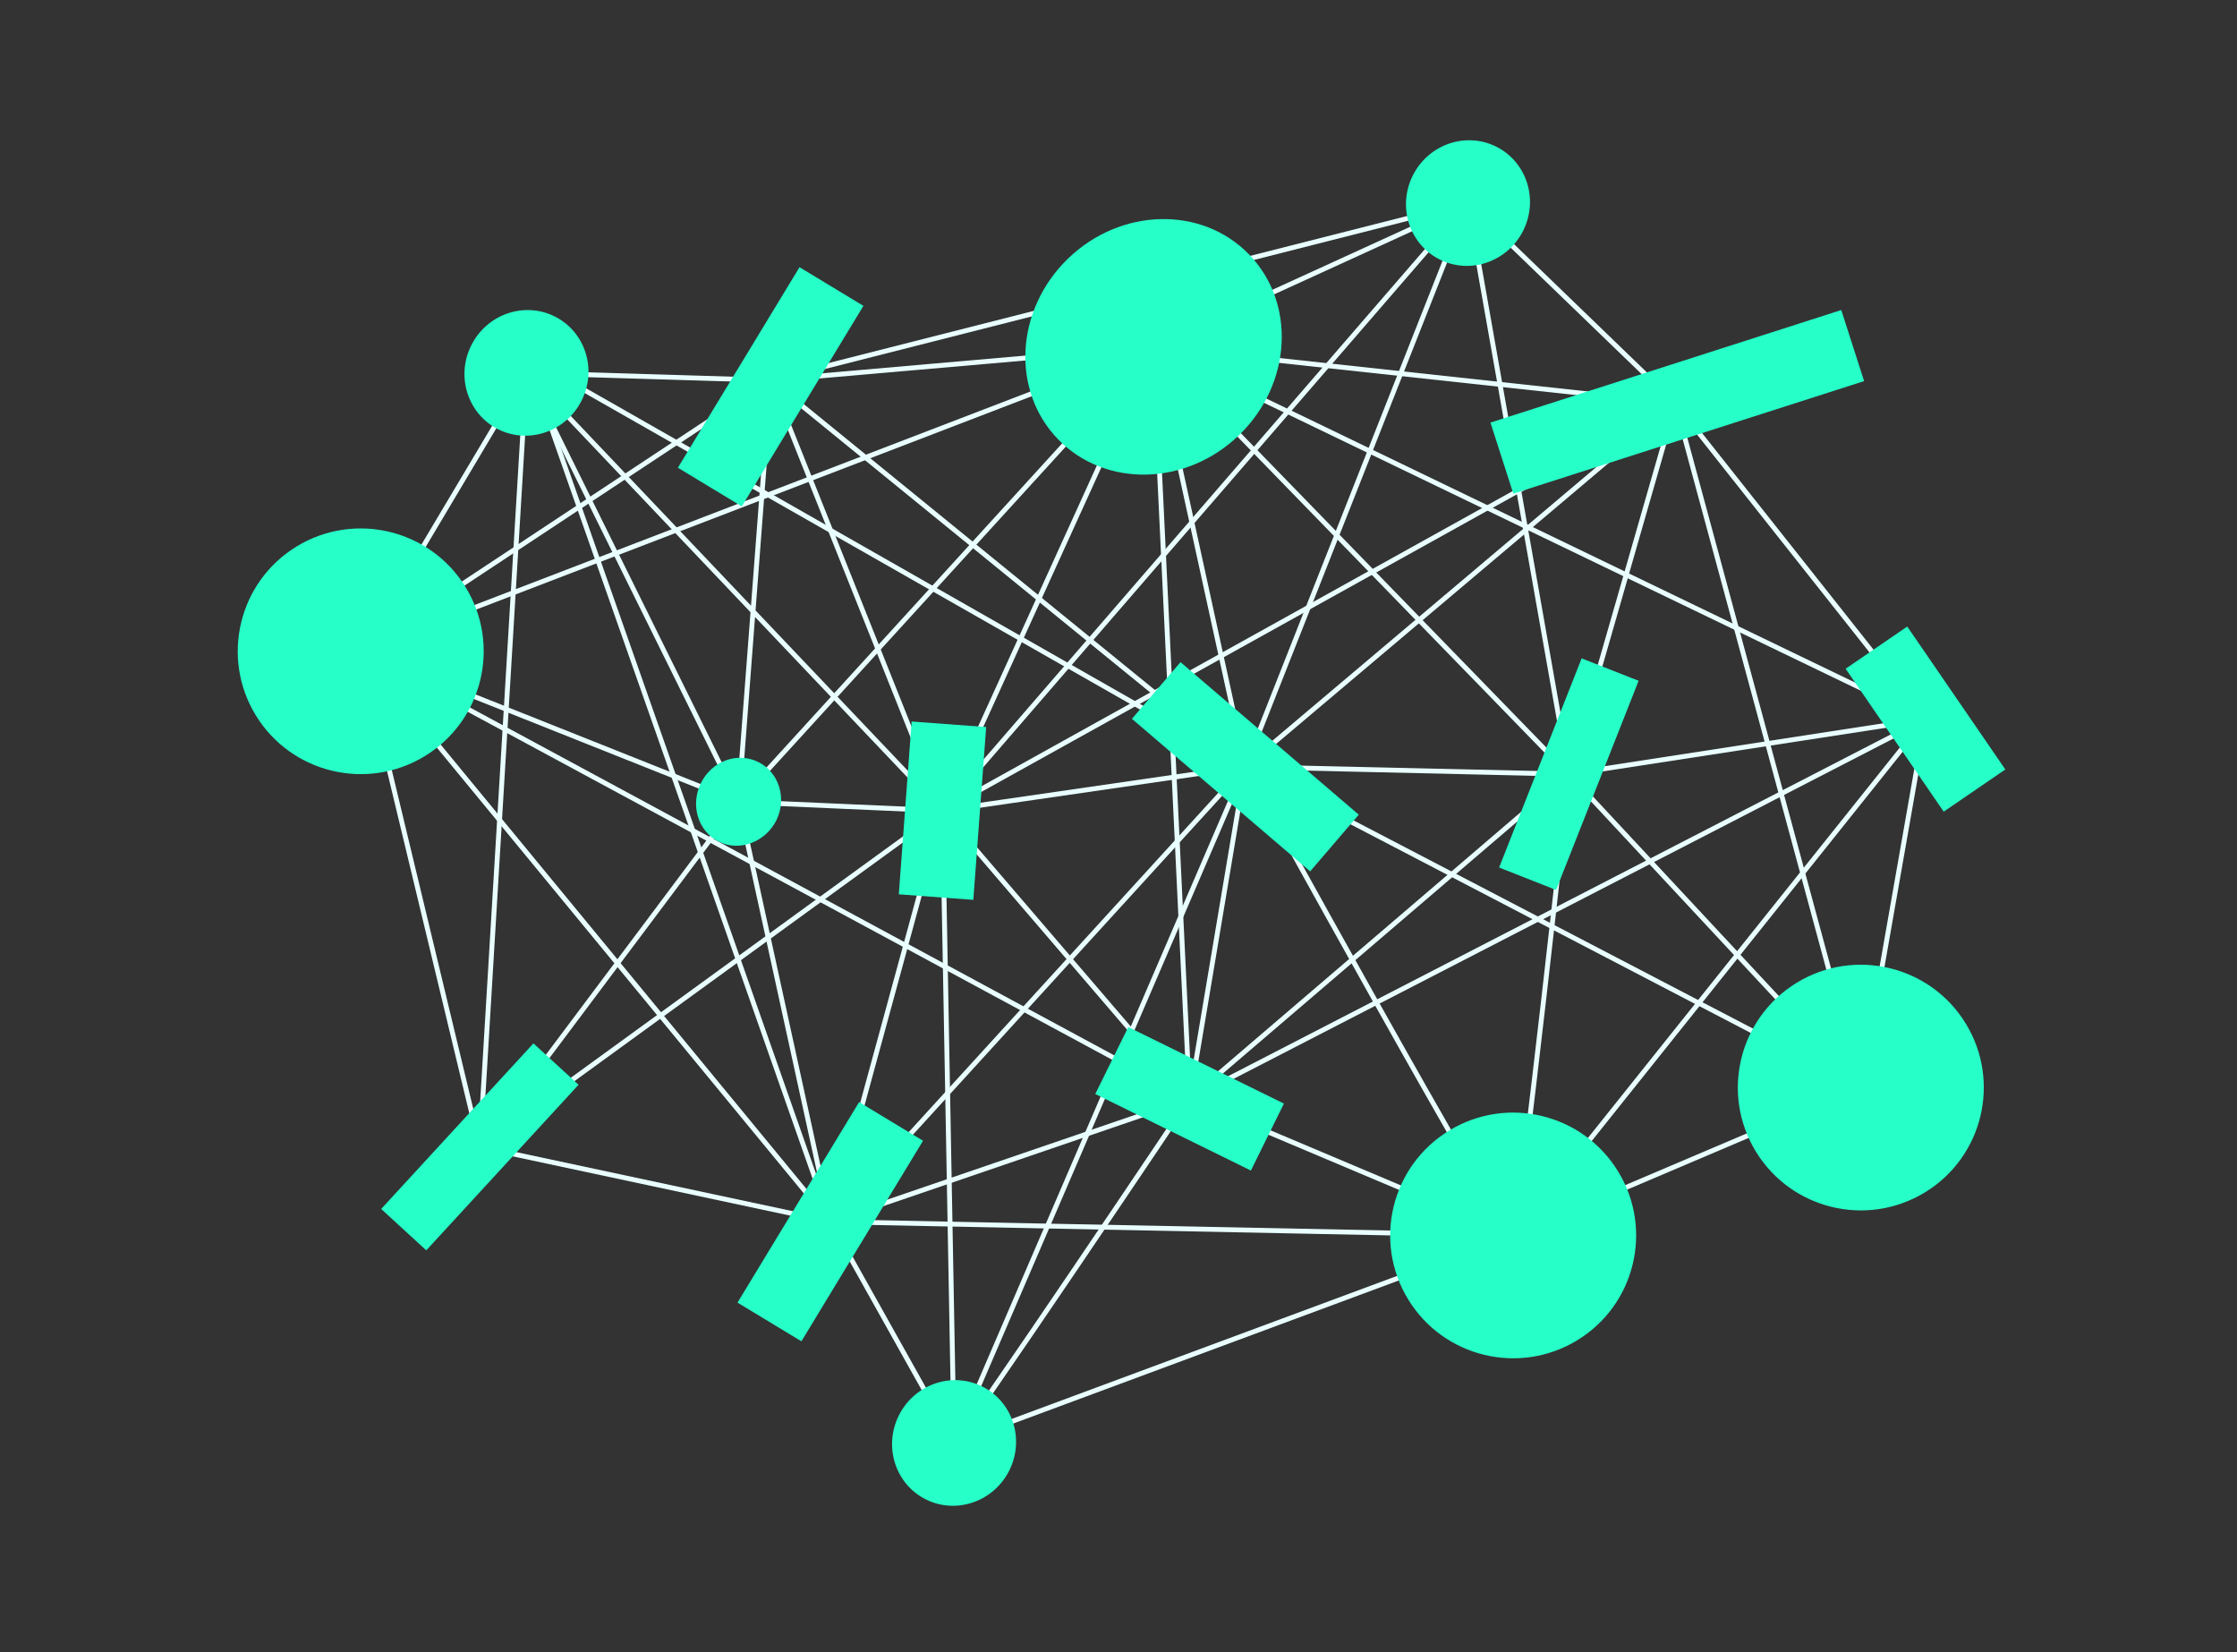<svg width="367" height="271" viewBox="0 0 367 271" fill="none" xmlns="http://www.w3.org/2000/svg">
<rect x="0" y="0" width="367" height="271" fill="#333333" stroke="none"/>
<g clip-path="url(#clip0_2008_39)">
<path d="M204.308 125.78L126.433 62.38" stroke="#E9FFFF" stroke-width="0.8" stroke-miterlimit="10"/>
<path d="M59.181 106.838L126.433 62.38L240.83 33.307L154.619 132.991L274.879 66.173L305.284 178.403L315.898 117.984L257.387 126.994" stroke="#E9FFFF" stroke-width="0.8" stroke-miterlimit="10"/>
<path d="M274.879 66.173L315.897 117.984L248.247 202.661" stroke="#E9FFFF" stroke-width="0.8" stroke-miterlimit="10"/>
<path d="M195.162 180.247L315.898 117.984L189.247 56.894L126.433 62.38L86.373 61.166L59.181 106.838L78.729 188.126L86.373 61.166L121.156 131.52L126.433 62.38L154.619 132.991L86.373 61.166" stroke="#E9FFFF" stroke-width="0.8" stroke-miterlimit="10"/>
<path d="M156.523 236.692L154.619 132.991" stroke="#E9FFFF" stroke-width="0.8" stroke-miterlimit="10"/>
<path d="M305.284 178.403L257.387 126.994L204.308 125.78L189.247 56.894L240.83 33.307L274.879 66.173L204.308 125.78L195.161 180.247L248.247 202.661L305.284 178.403Z" stroke="#E9FFFF" stroke-width="0.8" stroke-miterlimit="10"/>
<path d="M257.387 126.994L274.879 66.173L189.247 56.894L257.387 126.994Z" stroke="#E9FFFF" stroke-width="0.8" stroke-miterlimit="10"/>
<path d="M305.285 178.403L204.312 125.777C204.312 125.777 247.218 203.794 248.25 202.657C249.282 201.52 257.39 126.991 257.39 126.991" stroke="#E9FFFF" stroke-width="0.8" stroke-miterlimit="10"/>
<path d="M156.523 236.692C157.835 235.934 195.162 180.244 195.162 180.244L136.214 200.406L154.619 132.991L78.729 188.126" stroke="#E9FFFF" stroke-width="0.8" stroke-miterlimit="10"/>
<path d="M240.83 33.307L204.308 125.78L154.619 132.991L121.156 131.52L78.729 188.126L136.214 200.406L156.523 236.692L248.247 202.661L136.214 200.406" stroke="#E9FFFF" stroke-width="0.8" stroke-miterlimit="10"/>
<path d="M121.156 131.52L59.181 106.838L136.213 200.406L121.156 131.52ZM121.156 131.52L189.247 56.894L154.619 132.991L195.162 180.247" stroke="#E9FFFF" stroke-width="0.8" stroke-miterlimit="10"/>
<path d="M156.523 236.692L204.308 125.78L136.213 200.406L86.373 58.577L204.308 125.78" stroke="#E9FFFF" stroke-width="0.8" stroke-miterlimit="10"/>
<path d="M240.83 33.307L257.387 126.994L195.162 180.247L189.247 56.894L59.181 106.838L195.162 180.247" stroke="#E9FFFF" stroke-width="0.8" stroke-miterlimit="10"/>
<path d="M203.303 71.355C211.948 62.973 212.664 49.706 204.904 41.721C197.143 33.737 183.843 34.058 175.198 42.44C166.554 50.821 165.837 64.088 173.598 72.073C181.359 80.058 194.659 79.736 203.303 71.355Z" fill="#26FFC8"/>
<path d="M315.801 195.598C325.309 189.797 328.309 177.396 322.5 167.9C316.692 158.403 304.275 155.408 294.766 161.209C285.258 167.01 282.259 179.411 288.067 188.907C293.876 198.404 306.293 201.399 315.801 195.598Z" fill="#26FFC8"/>
<path d="M222.92 133.64L214.944 142.939L185.7 117.917L193.676 108.618L222.92 133.64Z" fill="#26FFC8"/>
<path d="M305.825 62.515L302.075 50.858L244.522 69.321L248.272 80.978L305.825 62.515Z" fill="#26FFC8"/>
<path d="M185.104 168.477L179.689 179.462L205.222 192.016L210.637 181.03L185.104 168.477Z" fill="#26FFC8"/>
<path d="M255.29 145.989L268.83 111.676L259.483 107.997L245.943 142.309L255.29 145.989Z" fill="#26FFC8"/>
<path d="M258.765 219.856C268.273 214.055 271.272 201.654 265.464 192.157C259.655 182.661 247.238 179.665 237.73 185.466C228.222 191.268 225.222 203.669 231.031 213.165C236.839 222.662 249.256 225.657 258.765 219.856Z" fill="#26FFC8"/>
<path d="M69.697 124.032C79.205 118.23 82.205 105.829 76.396 96.333C70.588 86.836 58.171 83.841 48.663 89.642C39.154 95.443 36.155 107.844 41.963 117.341C47.772 126.837 60.188 129.833 69.697 124.032Z" fill="#26FFC8"/>
<path d="M117.946 138.076C114.505 136.383 113.212 132.069 114.994 128.452C116.775 124.839 120.95 123.303 124.391 124.996C127.832 126.689 129.125 131.006 127.379 134.542C125.636 138.082 121.384 139.765 117.943 138.076H117.946Z" fill="#26FFC8"/>
<path d="M249.92 37.779C252.448 32.651 250.43 26.494 245.414 24.028C240.397 21.562 234.281 23.719 231.754 28.847C229.226 33.975 231.244 40.132 236.26 42.598C241.277 45.065 247.393 42.907 249.92 37.779Z" fill="#26FFC8"/>
<path d="M165.606 241.168C168.134 236.04 166.116 229.884 161.1 227.417C156.083 224.951 149.967 227.109 147.44 232.237C144.912 237.365 146.93 243.521 151.946 245.988C156.963 248.454 163.079 246.296 165.606 241.168Z" fill="#26FFC8"/>
<path d="M95.457 65.633C97.984 60.505 95.967 54.348 90.95 51.882C85.933 49.415 79.818 51.573 77.29 56.701C74.762 61.829 76.78 67.986 81.797 70.452C86.813 72.919 92.929 70.761 95.457 65.633Z" fill="#26FFC8"/>
<path d="M140.948 180.786L151.432 187.13L131.479 220.025L120.995 213.681L140.948 180.786Z" fill="#26FFC8"/>
<path d="M131.167 43.83L141.652 50.174L121.699 83.069L111.215 76.725L131.167 43.83Z" fill="#26FFC8"/>
<path d="M87.517 171.155L62.536 198.316L69.935 205.105L94.916 177.944L87.517 171.155Z" fill="#26FFC8"/>
<path d="M161.792 119.264L149.565 118.357L147.456 146.702L159.682 147.609L161.792 119.264Z" fill="#26FFC8"/>
<path d="M312.902 102.778L302.79 109.701L318.881 133.145L328.993 126.222L312.902 102.778Z" fill="#26FFC8"/>
</g>
<defs>
<clipPath id="clip0_2008_39">
<rect width="290" height="224" fill="white" transform="translate(39 23)"/>
</clipPath>
</defs>
</svg>
